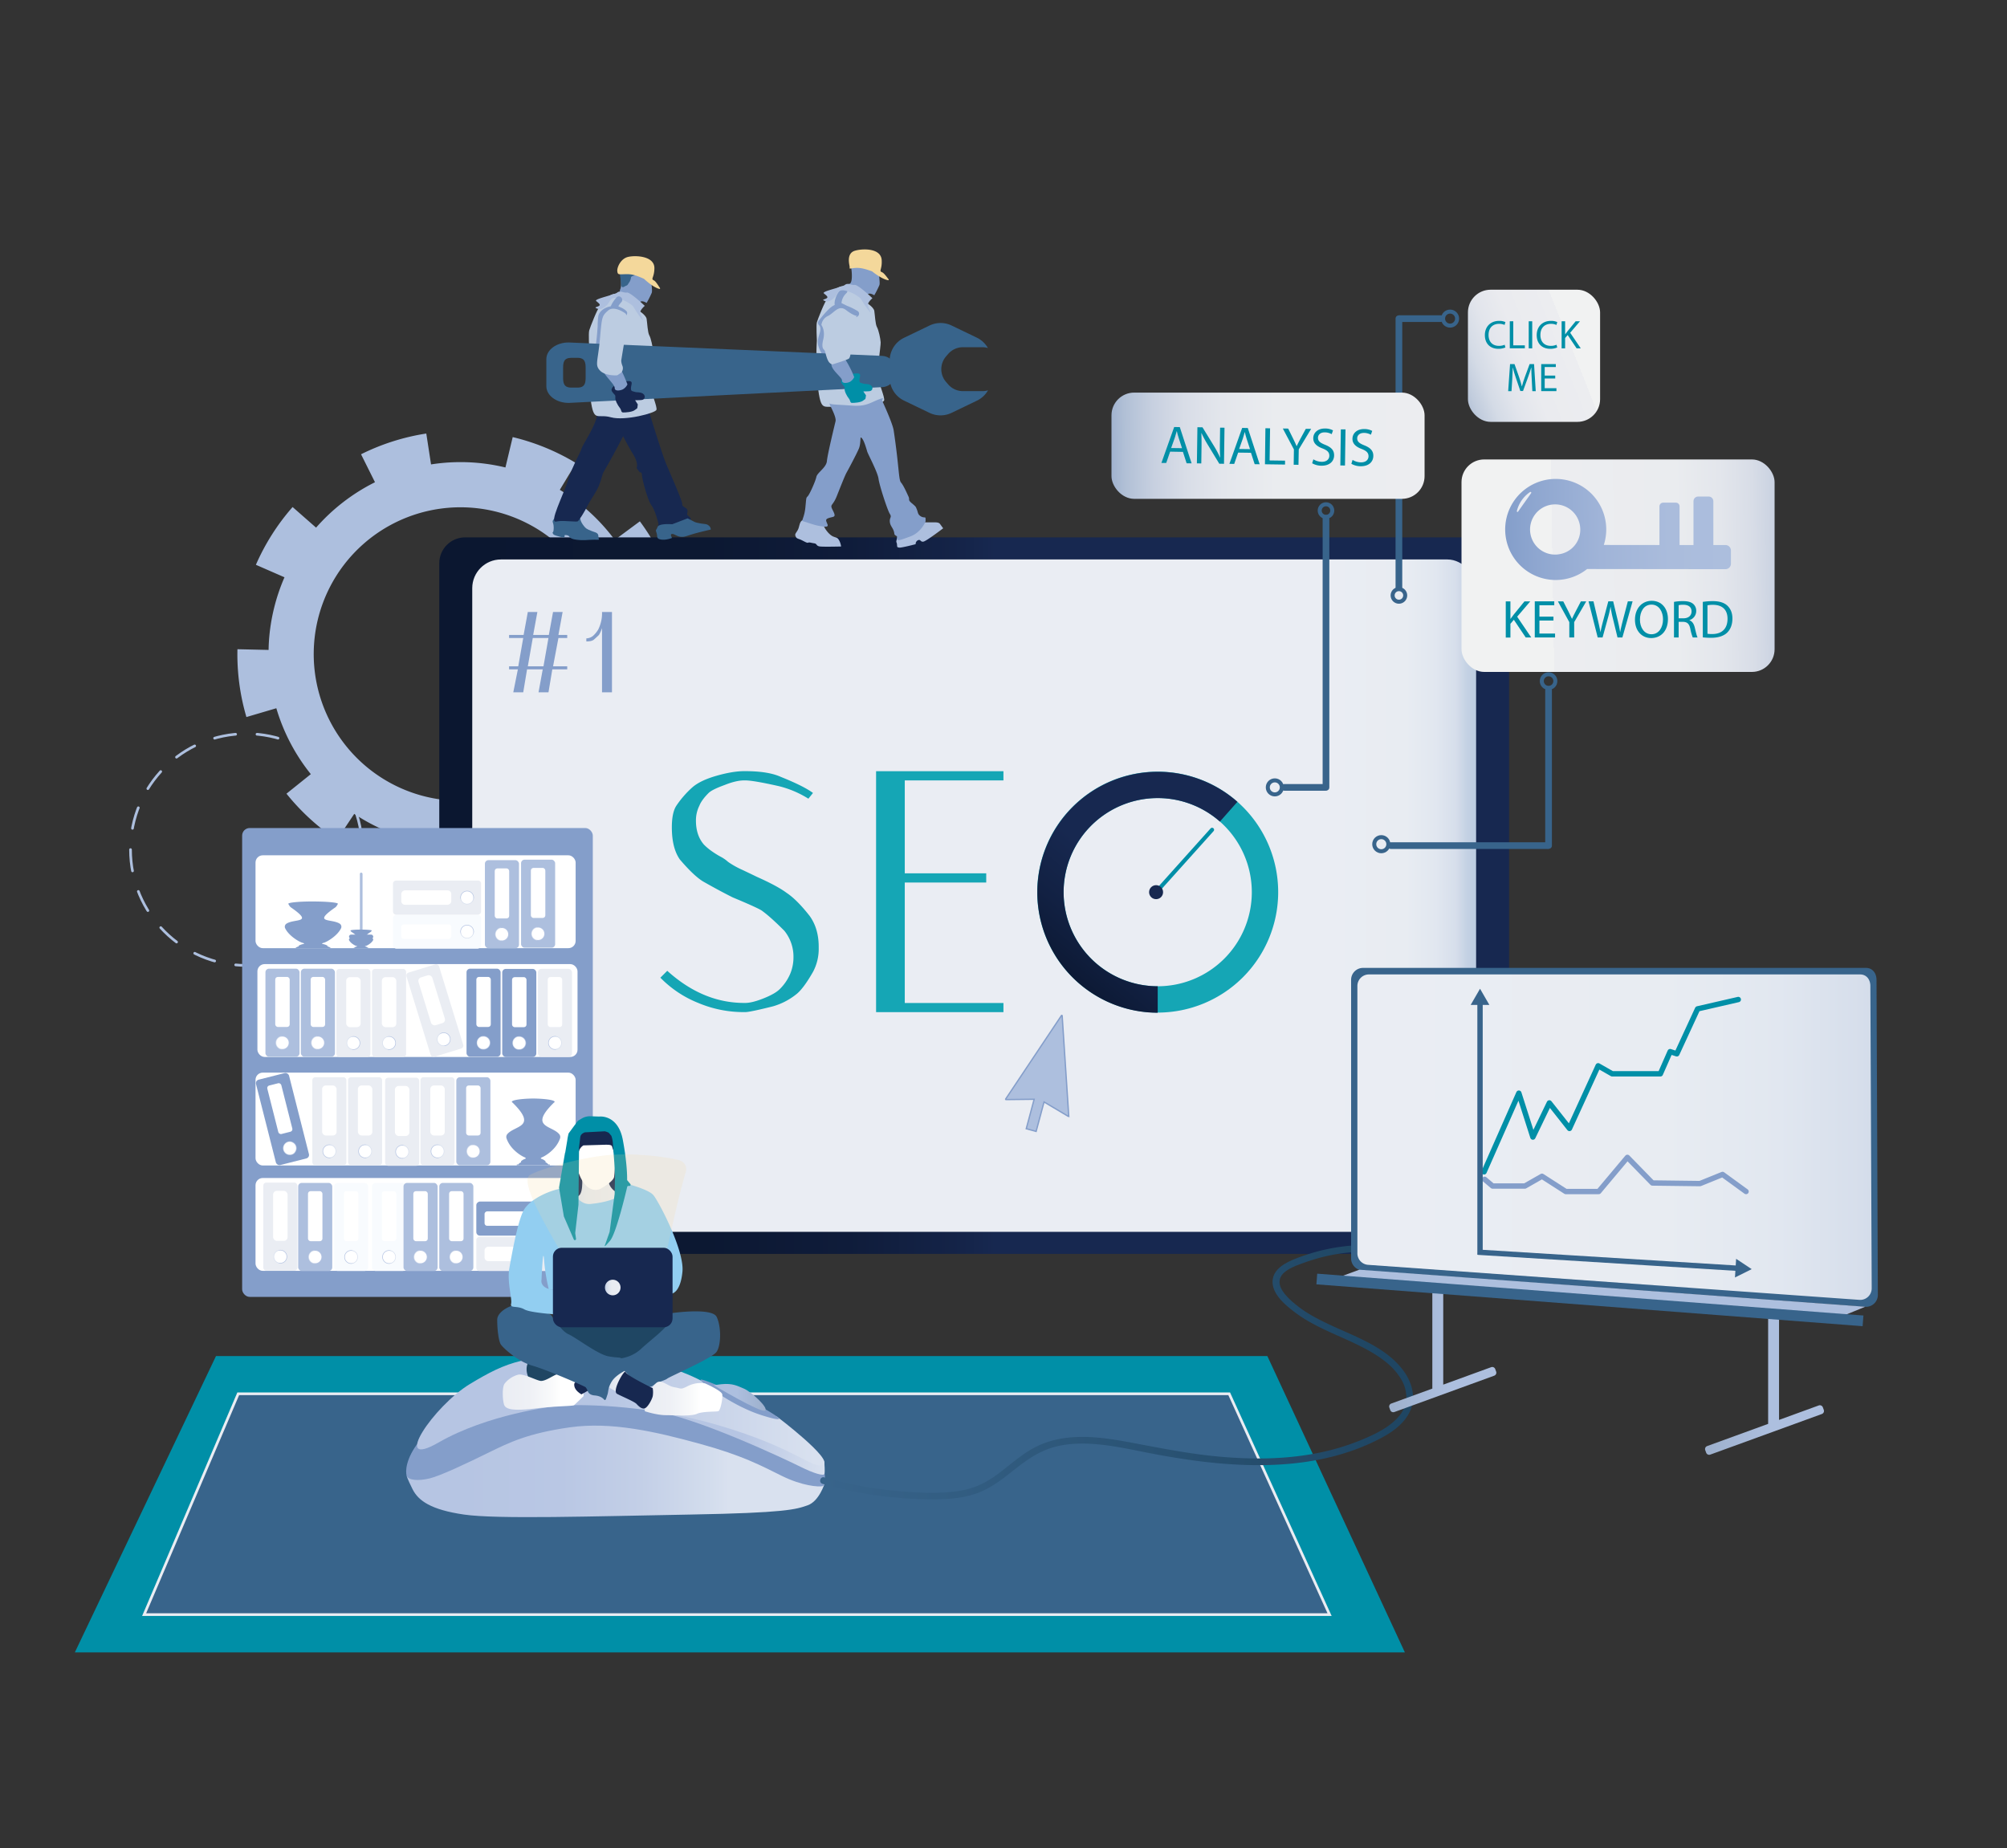 <svg id="Layer_1" data-name="Layer 1" xmlns="http://www.w3.org/2000/svg" xmlns:xlink="http://www.w3.org/1999/xlink" viewBox="0 0 1499.29 1380.71"><rect x="0" y="0" width="1499.29" height="1380.71" fill="#333333" stroke="none"/><defs><style>.cls-1{fill:#008fa7;}.cls-2,.cls-43{fill:#38648b;}.cls-2{stroke:#eaedf3;}.cls-2,.cls-3,.cls-42,.cls-45,.cls-56{stroke-miterlimit:10;}.cls-2,.cls-3{stroke-width:2px;}.cls-3,.cls-38,.cls-42,.cls-56,.cls-57,.cls-58{fill:none;}.cls-3{stroke:#adbfde;stroke-dasharray:15.99 15.99;}.cls-3,.cls-38,.cls-57,.cls-58{stroke-linecap:round;}.cls-4,.cls-45{fill:#adbfde;}.cls-5{fill:url(#linear-gradient);}.cls-6{fill:url(#linear-gradient-2);}.cls-7{fill:#849eca;}.cls-8{fill:#fff;}.cls-9{fill:#eaedf3;}.cls-10{fill:url(#linear-gradient-3);}.cls-11{fill:url(#linear-gradient-4);}.cls-12{fill:url(#linear-gradient-5);}.cls-13{fill:url(#linear-gradient-6);}.cls-14{fill:url(#linear-gradient-7);}.cls-15{fill:url(#linear-gradient-8);}.cls-16{fill:url(#linear-gradient-9);}.cls-17{fill:url(#linear-gradient-10);}.cls-18{fill:url(#linear-gradient-11);}.cls-19{fill:#f8fbfe;}.cls-20{fill:url(#linear-gradient-12);}.cls-21{fill:url(#linear-gradient-13);}.cls-22{fill:url(#linear-gradient-14);}.cls-23{fill:url(#linear-gradient-15);}.cls-24{fill:url(#linear-gradient-16);}.cls-25{fill:url(#linear-gradient-17);}.cls-26{fill:url(#linear-gradient-18);}.cls-27{fill:url(#linear-gradient-19);}.cls-28{fill:url(#linear-gradient-20);}.cls-29{fill:url(#linear-gradient-21);}.cls-30{fill:url(#linear-gradient-22);}.cls-31{fill:url(#linear-gradient-23);}.cls-32{fill:url(#linear-gradient-24);}.cls-33{fill:url(#linear-gradient-25);}.cls-34{fill:url(#linear-gradient-26);}.cls-35{fill:url(#linear-gradient-27);}.cls-36{fill:url(#linear-gradient-28);}.cls-37{fill:#15a6b5;}.cls-38,.cls-57{stroke:#008fa7;}.cls-38,.cls-57,.cls-58{stroke-linejoin:round;}.cls-38,.cls-42{stroke-width:3px;}.cls-39{fill:#172850;}.cls-40{fill:url(#linear-gradient-29);}.cls-41{fill:url(#linear-gradient-30);}.cls-42,.cls-56{stroke:#38648b;}.cls-44{fill:url(#linear-gradient-31);}.cls-45,.cls-58{stroke:#849eca;}.cls-46{fill:url(#linear-gradient-32);}.cls-47{fill:url(#linear-gradient-33);}.cls-48{fill:url(#linear-gradient-34);}.cls-49{fill:url(#linear-gradient-35);}.cls-50{fill:url(#linear-gradient-36);}.cls-51{fill:url(#linear-gradient-37);}.cls-52{fill:url(#linear-gradient-38);}.cls-53{fill:url(#linear-gradient-39);}.cls-54{fill:url(#linear-gradient-40);}.cls-55{fill:url(#linear-gradient-41);}.cls-56,.cls-57,.cls-58{stroke-width:4px;}.cls-59{fill:url(#linear-gradient-42);}.cls-60{fill:url(#linear-gradient-43);}.cls-61{fill:#1f4663;}.cls-62{fill:url(#linear-gradient-44);}.cls-63{fill:url(#linear-gradient-45);}.cls-64{fill:#92cef1;}.cls-65,.cls-68{fill:#f4d89b;}.cls-65{opacity:0.18;}.cls-66{fill:url(#linear-gradient-46);}.cls-67{fill:#bccce1;}</style><linearGradient id="linear-gradient" x1="328.15" y1="669.09" x2="1127.33" y2="669.09" gradientUnits="userSpaceOnUse"><stop offset="0" stop-color="#0b1730"/><stop offset="0.25" stop-color="#0c1832"/><stop offset="0.38" stop-color="#0f1c3a"/><stop offset="0.48" stop-color="#142347"/><stop offset="0.52" stop-color="#172850"/></linearGradient><linearGradient id="linear-gradient-2" x1="352.78" y1="669.09" x2="1102.71" y2="669.09" gradientUnits="userSpaceOnUse"><stop offset="0.85" stop-color="#eaedf3"/><stop offset="0.93" stop-color="#e8ecf2"/><stop offset="0.96" stop-color="#e1e7f0"/><stop offset="0.98" stop-color="#d6deeb"/><stop offset="0.99" stop-color="#c5d2e4"/><stop offset="1" stop-color="#bccce1"/></linearGradient><linearGradient id="linear-gradient-3" x1="204.33" y1="938.8" x2="214.53" y2="938.8" gradientUnits="userSpaceOnUse"><stop offset="0" stop-color="#d9e1ef"/><stop offset="0.25" stop-color="#d7e0ee"/><stop offset="0.34" stop-color="#d0daec"/><stop offset="0.41" stop-color="#c5d1e8"/><stop offset="0.46" stop-color="#b6c5e3"/></linearGradient><linearGradient id="linear-gradient-4" x1="390.58" y1="860.08" x2="400.78" y2="860.08" gradientTransform="matrix(-1, 0, 0, 1, 722.52, 0)" xlink:href="#linear-gradient-3"/><linearGradient id="linear-gradient-5" x1="191.24" y1="840.03" x2="201.44" y2="840.03" gradientTransform="matrix(0.97, -0.25, 0.25, 0.97, -180.27, 91.77)" xlink:href="#linear-gradient-3"/><linearGradient id="linear-gradient-6" x1="348.51" y1="860.08" x2="358.71" y2="860.08" xlink:href="#linear-gradient-3"/><linearGradient id="linear-gradient-7" x1="258.91" y1="779.17" x2="269.11" y2="779.17" xlink:href="#linear-gradient-3"/><linearGradient id="linear-gradient-8" x1="285.55" y1="779.17" x2="295.75" y2="779.17" xlink:href="#linear-gradient-3"/><linearGradient id="linear-gradient-9" x1="302.66" y1="756.73" x2="312.86" y2="756.73" gradientTransform="translate(-185.21 143.63) rotate(-17.1)" xlink:href="#linear-gradient-3"/><linearGradient id="linear-gradient-10" x1="293.94" y1="809.99" x2="304.14" y2="809.99" gradientTransform="translate(-398.82 1235.77) rotate(-90)" xlink:href="#linear-gradient-3"/><linearGradient id="linear-gradient-11" x1="320.33" y1="809.99" x2="330.53" y2="809.99" gradientTransform="translate(-398.82 1235.77) rotate(-90)" xlink:href="#linear-gradient-3"/><linearGradient id="linear-gradient-12" x1="376.13" y1="703.65" x2="386.33" y2="703.65" gradientTransform="translate(-354.7 1077.22) rotate(-90)" xlink:href="#linear-gradient-3"/><linearGradient id="linear-gradient-13" x1="560.14" y1="747.76" x2="570.35" y2="747.76" gradientTransform="translate(-398.82 1235.77) rotate(-90)" xlink:href="#linear-gradient-3"/><linearGradient id="linear-gradient-14" x1="396.88" y1="697.57" x2="407.08" y2="697.57" xlink:href="#linear-gradient-3"/><linearGradient id="linear-gradient-15" x1="302.84" y1="779.09" x2="313.04" y2="779.09" gradientTransform="matrix(-1, 0, 0, 1, 722.52, 0)" xlink:href="#linear-gradient-3"/><linearGradient id="linear-gradient-16" x1="356.14" y1="779.01" x2="366.35" y2="779.01" xlink:href="#linear-gradient-3"/><linearGradient id="linear-gradient-17" x1="232.38" y1="779.01" x2="242.58" y2="779.01" xlink:href="#linear-gradient-3"/><linearGradient id="linear-gradient-18" x1="382.81" y1="779.17" x2="393.01" y2="779.17" xlink:href="#linear-gradient-3"/><linearGradient id="linear-gradient-19" x1="205.92" y1="779.01" x2="216.12" y2="779.01" xlink:href="#linear-gradient-3"/><linearGradient id="linear-gradient-20" x1="631.94" y1="906.2" x2="642.14" y2="906.2" gradientTransform="matrix(-1, 0, 0, 1, 883.07, -46.12)" xlink:href="#linear-gradient-3"/><linearGradient id="linear-gradient-21" x1="230.38" y1="939.04" x2="240.58" y2="939.04" xlink:href="#linear-gradient-3"/><linearGradient id="linear-gradient-22" x1="457.13" y1="941.04" x2="467.33" y2="941.04" gradientTransform="matrix(-1, 0, 0, 1, 724.52, -2)" xlink:href="#linear-gradient-3"/><linearGradient id="linear-gradient-23" x1="428.76" y1="941.04" x2="438.96" y2="941.04" gradientTransform="matrix(-1, 0, 0, 1, 724.52, -2)" xlink:href="#linear-gradient-3"/><linearGradient id="linear-gradient-24" x1="309.07" y1="939.04" x2="319.27" y2="939.04" xlink:href="#linear-gradient-3"/><linearGradient id="linear-gradient-25" x1="444.67" y1="860.08" x2="454.87" y2="860.08" gradientTransform="matrix(-1, 0, 0, 1, 722.52, 0)" xlink:href="#linear-gradient-3"/><linearGradient id="linear-gradient-26" x1="416.98" y1="860.45" x2="427.18" y2="860.45" gradientTransform="matrix(-1, 0, 0, 1, 722.52, 0)" xlink:href="#linear-gradient-3"/><linearGradient id="linear-gradient-27" x1="335.78" y1="939.04" x2="345.98" y2="939.04" xlink:href="#linear-gradient-3"/><linearGradient id="linear-gradient-28" x1="369.88" y1="697.93" x2="380.08" y2="697.93" xlink:href="#linear-gradient-3"/><linearGradient id="linear-gradient-29" x1="786.47" y1="734.1" x2="883.44" y2="620.23" gradientUnits="userSpaceOnUse"><stop offset="0" stop-color="#0b1730"/><stop offset="0.32" stop-color="#122143"/><stop offset="0.62" stop-color="#172850"/></linearGradient><linearGradient id="linear-gradient-30" x1="1080.55" y1="291.78" x2="1172.31" y2="255.33" gradientUnits="userSpaceOnUse"><stop offset="0" stop-color="#9eb1ce"/><stop offset="0.04" stop-color="#a8b9d2"/><stop offset="0.16" stop-color="#c1ccdd"/><stop offset="0.29" stop-color="#d4dbe6"/><stop offset="0.45" stop-color="#e2e5ec"/><stop offset="0.64" stop-color="#eaebef"/><stop offset="1" stop-color="#ecedf0"/><stop offset="1" stop-color="#eff0f1"/><stop offset="1" stop-color="#f1f2f2"/></linearGradient><linearGradient id="linear-gradient-31" x1="829.09" y1="332.22" x2="1063.59" y2="332.22" gradientTransform="matrix(1, -0.01, 0.01, 1, -3.65, 14.06)" gradientUnits="userSpaceOnUse"><stop offset="0" stop-color="#9eb1ce"/><stop offset="0.05" stop-color="#b1c0d6"/><stop offset="0.14" stop-color="#c7d0e0"/><stop offset="0.24" stop-color="#d8dde7"/><stop offset="0.36" stop-color="#e3e6ec"/><stop offset="0.53" stop-color="#eaecef"/><stop offset="1" stop-color="#ecedf0"/><stop offset="1" stop-color="#eff0f1"/><stop offset="1" stop-color="#f1f2f2"/></linearGradient><linearGradient id="linear-gradient-32" x1="1356.71" y1="420.21" x2="1159.77" y2="423.39" gradientTransform="matrix(1, 0, 0, 1, 0, 0)" xlink:href="#linear-gradient-31"/><linearGradient id="linear-gradient-33" x1="1312.03" y1="393.06" x2="1115.09" y2="396.24" gradientUnits="userSpaceOnUse"><stop offset="0" stop-color="#adbfde"/><stop offset="0.33" stop-color="#aabcdc"/><stop offset="0.59" stop-color="#a0b4d8"/><stop offset="0.83" stop-color="#8fa7d0"/><stop offset="0.94" stop-color="#859fcb"/></linearGradient><linearGradient id="linear-gradient-34" x1="-373.15" y1="1098.43" x2="-60.91" y2="1098.43" gradientTransform="matrix(-1, 0, 0, 1, 242.93, 0)" gradientUnits="userSpaceOnUse"><stop offset="0.23" stop-color="#d9e1ef"/><stop offset="0.27" stop-color="#d3dded"/><stop offset="0.44" stop-color="#c3cfe7"/><stop offset="0.63" stop-color="#b9c7e4"/><stop offset="0.88" stop-color="#b6c5e3"/></linearGradient><linearGradient id="linear-gradient-35" x1="-376.3" y1="1088.72" x2="-242.81" y2="1061.17" gradientTransform="matrix(-1, 0, 0, 1, 242.93, 0)" gradientUnits="userSpaceOnUse"><stop offset="0" stop-color="#d9e1ef"/><stop offset="0.49" stop-color="#b6c5e3"/></linearGradient><linearGradient id="linear-gradient-36" x1="-377.84" y1="1053.79" x2="-73.49" y2="1053.79" gradientTransform="matrix(-1, 0, 0, 1, 242.93, 0)" gradientUnits="userSpaceOnUse"><stop offset="0.04" stop-color="#d9e1ef"/><stop offset="0.57" stop-color="#b6c5e3"/></linearGradient><linearGradient id="linear-gradient-37" x1="-329.02" y1="1043.93" x2="-290.24" y2="1043.93" gradientTransform="matrix(-1, 0, 0, 1, 242.93, 0)" gradientUnits="userSpaceOnUse"><stop offset="0.04" stop-color="#9eb1ce"/><stop offset="0.56" stop-color="#adbfdf"/><stop offset="1" stop-color="#adbfdf"/></linearGradient><linearGradient id="linear-gradient-38" x1="610.64" y1="1041.99" x2="1053.47" y2="1011.9" gradientUnits="userSpaceOnUse"><stop offset="0" stop-color="#38648b"/><stop offset="0.96" stop-color="#1f4663"/></linearGradient><linearGradient id="linear-gradient-39" x1="1037.68" y1="1008.17" x2="1117.83" y2="1008.17" gradientTransform="matrix(1, 0, 0, 1, 0, 0)" xlink:href="#linear-gradient-37"/><linearGradient id="linear-gradient-40" x1="1273.73" y1="1033.35" x2="1362.57" y2="1033.35" gradientTransform="matrix(1, 0, 0, 1, 0, 0)" xlink:href="#linear-gradient-37"/><linearGradient id="linear-gradient-41" x1="1013.98" y1="849.52" x2="1398.17" y2="849.52" gradientUnits="userSpaceOnUse"><stop offset="0" stop-color="#eaedf3"/><stop offset="0.6" stop-color="#e8ecf2"/><stop offset="0.82" stop-color="#e1e7f0"/><stop offset="0.98" stop-color="#d6deeb"/><stop offset="1" stop-color="#d3dcea"/></linearGradient><linearGradient id="linear-gradient-42" x1="-168.93" y1="894.99" x2="-132.54" y2="894.99" gradientTransform="matrix(-1, 0, 0, 1, 289.91, 0)" gradientUnits="userSpaceOnUse"><stop offset="0" stop-color="#eaedf3"/><stop offset="0.53" stop-color="#e8ecf2"/><stop offset="0.71" stop-color="#e1e7f0"/><stop offset="0.85" stop-color="#d6deeb"/><stop offset="0.96" stop-color="#c5d2e4"/><stop offset="1" stop-color="#bccce1"/></linearGradient><linearGradient id="linear-gradient-43" x1="-186.61" y1="1029.76" x2="-159.21" y2="1029.76" xlink:href="#linear-gradient-42"/><linearGradient id="linear-gradient-44" x1="-145.98" y1="1039.87" x2="-85.66" y2="1039.87" gradientTransform="matrix(-1, 0, 0, 1, 289.91, 0)" gradientUnits="userSpaceOnUse"><stop offset="0.28" stop-color="#fff"/><stop offset="0.39" stop-color="#f9fafb"/><stop offset="0.68" stop-color="#eef0f5"/><stop offset="1" stop-color="#eaedf3"/></linearGradient><linearGradient id="linear-gradient-45" x1="-249.74" y1="1044.84" x2="-191.79" y2="1044.84" xlink:href="#linear-gradient-44"/><linearGradient id="linear-gradient-46" x1="-173.67" y1="961.84" x2="-161.99" y2="961.84" xlink:href="#linear-gradient-42"/></defs><title>SEO</title><polygon class="cls-1" points="946.74 1013.02 161.36 1013.02 55.91 1234.4 1049.48 1234.4 946.74 1013.02"/><polygon class="cls-2" points="918.24 1041.21 177.97 1041.21 107.67 1206.2 993.24 1206.2 918.24 1041.21"/><circle class="cls-3" cx="184.03" cy="634.68" r="86.53"/><path class="cls-4" d="M487.1,497.28a142.91,142.91,0,0,0-7.41-55l22.06-7.54A166.24,166.24,0,0,0,478,389.46l-18.75,13.88a143.91,143.91,0,0,0-41.05-37.41l12.09-20A165.88,165.88,0,0,0,383,326.53l-5.43,22.7A142.29,142.29,0,0,0,322,346.94l-3.55-23.07a165.48,165.48,0,0,0-48.74,15.5l10.41,20.88a144,144,0,0,0-44,33.92l-17.54-15.39a166.15,166.15,0,0,0-27.42,43.15l21.36,9.33a143.24,143.24,0,0,0-11.64,48.1c-.13,2.06-.2,4.12-.24,6.17L177.37,485a166.31,166.31,0,0,0,6.71,50.67l22.35-6.58a143.33,143.33,0,0,0,25.76,49.23L214,592.92a167.2,167.2,0,0,0,37.68,34.49L264.63,608A142.41,142.41,0,0,0,316,629.18l-4.54,22.9a171.28,171.28,0,0,0,21.83,2.85,168,168,0,0,0,29.17-.65l-2.55-23.2a142.48,142.48,0,0,0,52.95-16.72L424,634.82a167.2,167.2,0,0,0,40.5-31.11L447.69,587.6a143.27,143.27,0,0,0,29.88-46.83l21.72,8.48a166.62,166.62,0,0,0,11-49.89l0-.57Zm-136-118.08A109.64,109.64,0,1,1,234.59,481.53,109.64,109.64,0,0,1,351.08,379.2Z"/><rect class="cls-5" x="328.15" y="401.44" width="799.18" height="535.29" rx="19.31"/><rect class="cls-6" x="352.78" y="417.94" width="749.93" height="502.3" rx="21.45"/><rect class="cls-7" x="180.89" y="618.57" width="261.95" height="350.27" rx="5.65"/><rect class="cls-8" x="190.88" y="880.02" width="239.14" height="69.38" rx="5.41"/><rect class="cls-8" x="190.88" y="801.3" width="239.14" height="69.38" rx="5.41"/><rect class="cls-8" x="192.29" y="720.23" width="239.14" height="69.38" rx="5.41"/><rect class="cls-8" x="190.88" y="638.95" width="239.14" height="69.38" rx="5.41"/><rect class="cls-9" x="196.69" y="883.45" width="25.46" height="65.79" rx="2.18"/><rect class="cls-8" x="204.03" y="889.62" width="10.79" height="37.36" rx="2.75"/><circle class="cls-10" cx="209.43" cy="938.8" r="5.1"/><circle class="cls-8" cx="209.43" cy="938.8" r="4.66"/><rect class="cls-9" x="314.11" y="804.73" width="25.46" height="65.79" rx="2.18" transform="translate(653.68 1675.25) rotate(-180)"/><rect class="cls-8" x="321.44" y="810.9" width="10.79" height="37.36" rx="2.75" transform="translate(653.68 1659.16) rotate(180)"/><circle class="cls-11" cx="326.84" cy="860.08" r="5.1"/><circle class="cls-8" cx="326.84" cy="860.08" r="4.66"/><rect class="cls-7" x="198.29" y="803.09" width="25.46" height="65.79" rx="2.67" transform="translate(-199.03 77.53) rotate(-14.23)"/><rect class="cls-8" x="203.64" y="809.51" width="10.79" height="37.36" rx="1.92" transform="translate(-197.17 76.8) rotate(-14.23)"/><circle class="cls-12" cx="216.54" cy="857.76" r="5.1"/><circle class="cls-8" cx="216.54" cy="857.76" r="4.66"/><rect class="cls-4" x="340.88" y="804.73" width="25.46" height="65.79" rx="2.67"/><rect class="cls-8" x="348.22" y="810.9" width="10.79" height="37.36" rx="1.92"/><circle class="cls-13" cx="353.61" cy="860.08" r="5.1"/><circle class="cls-8" cx="353.61" cy="860.08" r="4.66"/><rect class="cls-9" x="251.28" y="723.82" width="25.46" height="65.79" rx="2.18"/><rect class="cls-8" x="258.62" y="729.98" width="10.79" height="37.36" rx="2.75"/><circle class="cls-14" cx="264.01" cy="779.17" r="5.1"/><circle class="cls-8" cx="264.01" cy="779.17" r="4.66"/><rect class="cls-9" x="277.92" y="723.82" width="25.46" height="65.79" rx="2.18"/><rect class="cls-8" x="285.26" y="729.98" width="10.79" height="37.36" rx="2.75"/><circle class="cls-15" cx="290.65" cy="779.17" r="5.1"/><circle class="cls-8" cx="290.65" cy="779.17" r="4.66"/><rect class="cls-9" x="312.15" y="722.02" width="25.46" height="65.79" rx="2.18" transform="translate(-207.65 128.93) rotate(-17.1)"/><rect class="cls-8" x="317.12" y="728.54" width="10.79" height="37.36" rx="2.75" transform="translate(-205.49 127.89) rotate(-17.1)"/><circle class="cls-16" cx="331.49" cy="776.38" r="5.1"/><circle class="cls-8" cx="331.49" cy="776.38" r="4.66"/><rect class="cls-9" x="375.98" y="903.84" width="25.46" height="65.79" rx="2.18" transform="translate(-548.02 1325.45) rotate(-90)"/><rect class="cls-8" x="375.27" y="918.05" width="10.79" height="37.36" rx="2.75" transform="translate(-556.07 1317.4) rotate(-90)"/><circle class="cls-17" cx="411.17" cy="936.73" r="5.1"/><circle class="cls-8" cx="411.17" cy="936.73" r="4.66"/><rect class="cls-7" x="375.98" y="877.45" width="25.46" height="65.79" rx="2.67" transform="translate(-521.63 1299.06) rotate(-90)"/><rect class="cls-8" x="375.27" y="891.66" width="10.79" height="37.36" rx="1.92" transform="translate(-529.68 1291.01) rotate(-90)"/><circle class="cls-18" cx="411.17" cy="910.34" r="5.1"/><circle class="cls-8" cx="411.17" cy="910.34" r="4.66"/><path class="cls-7" d="M253.86,690.08c-6.14-4.08-21.11,0-3.11-12.41a9.41,9.41,0,0,0,1.67-2.5c0-.93-8.21-1.69-18.53-1.73s-18.52.8-18.52,1.73a9.41,9.41,0,0,0,1.67,2.5c18,12.41,3,8.33-3.11,12.41a2.69,2.69,0,0,0-.89,3.42c2.84,5.82,10.7,10.24,12.83,10.79.24.07,1.37.35,1.33.64s-1.4.31-2.95,1c-.8.36-1.21.54-1.18.73,0,0,0,0,0,.05s0,0,0,0a.45.45,0,0,0,.21.31,4.6,4.6,0,0,0-2.6,1.26h26.43a4.64,4.64,0,0,0-2.61-1.26.43.43,0,0,0,.22-.31s0,0,0,0l0-.05c0-.19-.38-.37-1.18-.73-1.55-.7-2.9-.69-2.95-1s1.09-.57,1.33-.64c2.13-.55,10-5,12.83-10.79A2.71,2.71,0,0,0,253.86,690.08Z"/><path class="cls-7" d="M417.7,847.21c-5.57-6.58-22.83-5-3.9-23.5.34-.19.54-.39.54-.6,0-1.3-7-2.37-15.92-2.46h-.14c-8.89.09-15.92,1.16-15.92,2.46,0,.21.2.41.54.6,18.93,18.55,1.67,16.92-3.9,23.5a3.29,3.29,0,0,0-.62,3.16c2.84,8.5,11.27,13.24,13.22,14.06.22.09,1.21.49,1.17.91s-1.23.43-2.59,1.42c-.71.52-1.06.78-1,1,0,0,0,0,0,.07a.43.43,0,0,0,0,0,.74.74,0,0,0,.19.45,4.17,4.17,0,0,0-2.2,1.62h-1.08s-.07.64-.09.69h24.78s-.06-.64-.09-.69h-1.08a4.21,4.21,0,0,0-2.2-1.62.74.74,0,0,0,.19-.45.43.43,0,0,0,0,0s0,0,0-.07c0-.26-.33-.52-1-1-1.36-1-2.55-1-2.59-1.42s.95-.82,1.17-.91c1.95-.82,10.37-5.56,13.22-14.06A3.29,3.29,0,0,0,417.7,847.21Z"/><rect class="cls-7" x="260.72" y="698.17" width="18.12" height="3.18" rx="1.59"/><rect class="cls-4" x="268.83" y="651.87" width="2" height="44.12" rx="1"/><path class="cls-7" d="M278.35,701.08c-2.64-1.63-9.06,0-1.34-4.94a3.5,3.5,0,0,0,.72-1c0-.37-3.52-.67-8-.69s-7.95.32-7.95.69a3.71,3.71,0,0,0,.72,1c7.72,4.94,1.3,3.31-1.33,4.94a1,1,0,0,0-.38,1.35c1.22,2.32,4.59,4.08,5.5,4.29.1,0,.59.14.57.26s-.6.12-1.26.4c-.35.14-.52.22-.51.29v0h0s0,.09.09.13a2,2,0,0,0-1.12.5h11.34a2,2,0,0,0-1.11-.5c.05,0,.09-.08.09-.13h0s0,0,0,0-.17-.15-.51-.29c-.66-.28-1.24-.28-1.26-.4s.46-.23.57-.26c.91-.21,4.28-2,5.5-4.29A1,1,0,0,0,278.35,701.08Z"/><rect class="cls-19" x="313.76" y="663.09" width="25.46" height="65.79" rx="2.67" transform="translate(-369.5 1022.48) rotate(-90)"/><rect class="cls-8" x="313.05" y="677.31" width="10.79" height="37.36" rx="1.92" transform="translate(-377.55 1014.43) rotate(-90)"/><circle class="cls-20" cx="348.95" cy="695.99" r="5.1"/><circle class="cls-8" cx="348.95" cy="695.99" r="4.66"/><rect class="cls-9" x="313.76" y="637.63" width="25.46" height="65.79" rx="2.18" transform="translate(-344.04 997.02) rotate(-90)"/><rect class="cls-8" x="313.05" y="651.84" width="10.79" height="37.36" rx="2.75" transform="translate(-352.08 988.97) rotate(-90)"/><circle class="cls-21" cx="348.95" cy="670.53" r="5.1"/><circle class="cls-8" cx="348.95" cy="670.53" r="4.66"/><rect class="cls-4" x="389.25" y="642.21" width="25.46" height="65.79" rx="2.67"/><rect class="cls-8" x="396.58" y="648.38" width="10.79" height="37.36" rx="1.92"/><circle class="cls-22" cx="401.98" cy="697.57" r="5.1"/><circle class="cls-8" cx="401.98" cy="697.57" r="4.66"/><rect class="cls-9" x="401.85" y="723.73" width="25.46" height="65.79" rx="2.67" transform="translate(829.16 1513.26) rotate(-180)"/><rect class="cls-8" x="409.18" y="729.9" width="10.79" height="37.36" rx="1.92" transform="translate(829.16 1497.17) rotate(180)"/><circle class="cls-23" cx="414.58" cy="779.09" r="5.1"/><circle class="cls-8" cx="414.58" cy="779.09" r="4.66"/><rect class="cls-7" x="348.51" y="723.65" width="25.46" height="65.79" rx="2.67"/><rect class="cls-8" x="355.85" y="729.82" width="10.79" height="37.36" rx="1.92"/><circle class="cls-24" cx="361.24" cy="779.01" r="5.1"/><circle class="cls-8" cx="361.24" cy="779.01" r="4.66"/><rect class="cls-4" x="224.75" y="723.65" width="25.46" height="65.79" rx="2.67"/><rect class="cls-8" x="232.08" y="729.82" width="10.79" height="37.36" rx="1.92"/><circle class="cls-25" cx="237.48" cy="779.01" r="5.1"/><circle class="cls-8" cx="237.48" cy="779.01" r="4.66"/><rect class="cls-7" x="375.18" y="723.82" width="25.46" height="65.79" rx="2.67"/><rect class="cls-8" x="382.52" y="729.98" width="10.79" height="37.36" rx="1.92"/><circle class="cls-26" cx="387.91" cy="779.17" r="5.1"/><circle class="cls-8" cx="387.91" cy="779.17" r="4.66"/><rect class="cls-4" x="198.29" y="723.65" width="25.46" height="65.79" rx="2.67"/><rect class="cls-8" x="205.62" y="729.82" width="10.79" height="37.36" rx="1.92"/><circle class="cls-27" cx="211.02" cy="779.01" r="5.1"/><circle class="cls-8" cx="211.02" cy="779.01" r="4.66"/><rect class="cls-9" x="233.3" y="804.73" width="25.46" height="65.79" rx="2.18" transform="translate(492.07 1675.25) rotate(-180)"/><rect class="cls-8" x="240.64" y="810.9" width="10.79" height="37.36" rx="2.75" transform="translate(492.07 1659.16) rotate(180)"/><circle class="cls-28" cx="246.04" cy="860.08" r="5.1"/><circle class="cls-8" cx="246.04" cy="860.08" r="4.66"/><rect class="cls-4" x="222.75" y="883.69" width="25.46" height="65.79" rx="2.67"/><rect class="cls-8" x="230.08" y="889.86" width="10.79" height="37.36" rx="1.92"/><circle class="cls-29" cx="235.48" cy="939.04" r="5.1"/><circle class="cls-8" cx="235.48" cy="939.04" r="4.66"/><rect class="cls-19" x="249.56" y="883.69" width="25.46" height="65.79" rx="2.67" transform="translate(524.58 1833.17) rotate(-180)"/><rect class="cls-8" x="256.89" y="889.86" width="10.79" height="37.36" rx="1.92" transform="translate(524.58 1817.08) rotate(180)"/><circle class="cls-30" cx="262.29" cy="939.04" r="5.1"/><circle class="cls-8" cx="262.29" cy="939.04" r="4.66"/><rect class="cls-19" x="277.92" y="883.69" width="25.46" height="65.79" rx="2.67" transform="translate(581.31 1833.17) rotate(-180)"/><rect class="cls-8" x="285.26" y="889.86" width="10.79" height="37.36" rx="1.92" transform="translate(581.31 1817.08) rotate(180)"/><circle class="cls-31" cx="290.65" cy="939.04" r="5.1"/><circle class="cls-8" cx="290.65" cy="939.04" r="4.66"/><rect class="cls-4" x="301.44" y="883.69" width="25.46" height="65.79" rx="2.67"/><rect class="cls-8" x="308.77" y="889.86" width="10.79" height="37.36" rx="1.92"/><circle class="cls-32" cx="314.17" cy="939.04" r="5.1"/><circle class="cls-8" cx="314.17" cy="939.04" r="4.66"/><rect class="cls-9" x="260.01" y="804.73" width="25.46" height="65.79" rx="2.18" transform="translate(545.49 1675.25) rotate(-180)"/><rect class="cls-8" x="267.35" y="810.9" width="10.79" height="37.36" rx="2.75" transform="translate(545.49 1659.16) rotate(180)"/><circle class="cls-33" cx="272.75" cy="860.08" r="5.1"/><circle class="cls-8" cx="272.75" cy="860.08" r="4.66"/><rect class="cls-9" x="287.71" y="805.09" width="25.46" height="65.79" rx="2.18" transform="translate(600.87 1675.98) rotate(-180)"/><rect class="cls-8" x="295.04" y="811.26" width="10.79" height="37.36" rx="2.75" transform="translate(600.87 1659.89) rotate(180)"/><circle class="cls-34" cx="300.44" cy="860.45" r="5.1"/><circle class="cls-8" cx="300.44" cy="860.45" r="4.66"/><rect class="cls-4" x="328.15" y="883.69" width="25.46" height="65.79" rx="2.67"/><rect class="cls-8" x="335.49" y="889.86" width="10.79" height="37.36" rx="1.92"/><circle class="cls-35" cx="340.88" cy="939.04" r="5.1"/><circle class="cls-8" cx="340.88" cy="939.04" r="4.66"/><rect class="cls-4" x="362.24" y="642.58" width="25.46" height="65.79" rx="2.67"/><rect class="cls-8" x="369.58" y="648.75" width="10.79" height="37.36" rx="1.92"/><circle class="cls-36" cx="374.98" cy="697.93" r="5.1"/><circle class="cls-8" cx="374.98" cy="697.93" r="4.66"/><path class="cls-37" d="M611.6,707.24v.85a36.52,36.52,0,0,1-4.28,18q-6.87,12-12,16.29a49.75,49.75,0,0,1-18,9.43q-17.16,4.29-20.57,4.28h-.86a87.3,87.3,0,0,1-34.29-6.85,81.91,81.91,0,0,1-28.28-18.86l5.14-5.14q26.57,24,57.43,24h.86q5.13,0,13.71-3.43t12-6.86a35.49,35.49,0,0,0,7.71-11.14A32.15,32.15,0,0,0,592.75,715a30.68,30.68,0,0,0-6.86-19.71Q575.6,685,569.6,680.66q-1.73-1.7-22.28-10.28-10.29-5.14-22.29-12-6.87-4.27-17.14-16.29-6-8.55-6-24,0-11.13,3.43-16.28a73,73,0,0,1,12-13.72q6-5.15,18-8.57t20.57-3.43h.86q17.13,0,26.57,4.29,17.13,6.87,24,12l-3.43,4.28a74.87,74.87,0,0,0-22.29-9.42Q562.74,583,556.75,583h-.86q-6,0-14.57,3.43-9.45,3.43-12,6-5.15,5.14-6.86,9.43A24.64,24.64,0,0,0,519.89,613q0,11.14,6,18a42.8,42.8,0,0,0,5.57,4.71,68.29,68.29,0,0,0,6.86,4.29,26.36,26.36,0,0,1,5.57,3.86,64.36,64.36,0,0,0,10.71,6q7.27,3.44,10.72,5.14,15.42,6.87,22.28,12,7.73,5.14,17.15,17.14Q611.59,693.54,611.6,707.24Z"/><path class="cls-37" d="M749.6,583H675.89v69.43h60.85v6.86H675.89v90H749.6v6.85H654.46v-180H749.6Z"/><line class="cls-38" x1="863.63" y1="666.49" x2="905.46" y2="619.88"/><circle class="cls-39" cx="863.63" cy="666.49" r="5.23"/><path class="cls-37" d="M864.84,576.45a90,90,0,1,0,90,90A90,90,0,0,0,864.84,576.45Zm0,160.33a70.29,70.29,0,1,1,70.3-70.29A70.29,70.29,0,0,1,864.84,736.78Z"/><path class="cls-40" d="M794.55,666.49a70.28,70.28,0,0,1,116.76-52.72L924.37,599a90,90,0,1,0-59.53,157.57V736.78A70.29,70.29,0,0,1,794.55,666.49Z"/><rect class="cls-41" x="1096.59" y="216.43" width="98.73" height="98.73" rx="16.94"/><path class="cls-1" d="M1124.58,259.57a13,13,0,0,1-5.34,1c-5.7,0-10-3.6-10-10.23,0-6.33,4.29-10.62,10.56-10.62a10.84,10.84,0,0,1,4.8.9l-.63,2.13a9.51,9.51,0,0,0-4.08-.84c-4.74,0-7.89,3-7.89,8.34,0,4.95,2.85,8.13,7.77,8.13a10.45,10.45,0,0,0,4.26-.84Z"/><path class="cls-1" d="M1127.85,240h2.61v18h8.64v2.19h-11.25Z"/><path class="cls-1" d="M1144.62,240v20.22H1142V240Z"/><path class="cls-1" d="M1163.31,259.57a13,13,0,0,1-5.34,1c-5.7,0-10-3.6-10-10.23,0-6.33,4.29-10.62,10.56-10.62a10.84,10.84,0,0,1,4.8.9l-.63,2.13a9.51,9.51,0,0,0-4.08-.84c-4.74,0-7.89,3-7.89,8.34,0,4.95,2.85,8.13,7.77,8.13a10.45,10.45,0,0,0,4.26-.84Z"/><path class="cls-1" d="M1166.58,240h2.61v9.75h.09c.54-.78,1.08-1.5,1.59-2.16l6.18-7.59h3.24l-7.32,8.58,7.89,11.64h-3.09l-6.66-9.93-1.92,2.22v7.71h-2.61Z"/><path class="cls-1" d="M1144.25,283.35c-.15-2.82-.33-6.21-.3-8.73h-.09c-.69,2.37-1.53,4.89-2.55,7.68l-3.57,9.81h-2l-3.27-9.63c-1-2.85-1.77-5.46-2.34-7.86h-.06c-.06,2.52-.21,5.91-.39,8.94l-.54,8.67h-2.49l1.41-20.22h3.33l3.45,9.78c.84,2.49,1.53,4.71,2,6.81h.09c.51-2,1.23-4.26,2.13-6.81l3.6-9.78h3.33l1.26,20.22h-2.55Z"/><path class="cls-1" d="M1161.8,282.75h-7.86V290h8.76v2.19h-11.37V272h10.92v2.19h-8.31v6.39h7.86Z"/><circle class="cls-42" cx="1045.03" cy="444.81" r="4.7"/><circle class="cls-42" cx="1083.26" cy="238.01" r="5.24"/><path class="cls-43" d="M1076.09,235.51h-30.36c-3.21,0-3.22,5,0,5h30.36c3.21,0,3.22-5,0-5Z"/><path class="cls-43" d="M1042.53,238V439c0,3.21,5,3.22,5,0V238c0-3.22-5-3.23-5,0Z"/><rect class="cls-44" x="830.31" y="293.29" width="233.88" height="79.37" rx="16.94"/><path class="cls-1" d="M874.12,337.4l-2.91,8.44-3.6,0L877.14,319l4.2.06,8.82,27.08-3.72-.05-2.76-8.52Zm8.88-2.59-2.53-7.8c-.57-1.76-1-3.37-1.33-4.93h-.08c-.42,1.6-.89,3.23-1.43,4.86l-2.75,7.76Z"/><path class="cls-1" d="M894.12,346.16l.38-27,3.8.06L906.75,333a76.89,76.89,0,0,1,4.71,8.83l.08,0c-.27-3.6-.3-6.89-.24-11.08l.16-11.28,3.28.05-.38,26.95-3.52-.05-8.37-13.8a86.43,86.43,0,0,1-4.91-9.07l-.12,0c.15,3.4.19,6.65.12,11.12l-.16,11.52Z"/><path class="cls-1" d="M924.92,338.12,922,346.56l-3.6-.05,9.54-26.83,4.2.06L941,346.82l-3.72-.05-2.76-8.52Zm8.88-2.6-2.54-7.79c-.57-1.77-1-3.38-1.33-4.94h-.08c-.42,1.59-.88,3.22-1.42,4.86l-2.75,7.76Z"/><path class="cls-1" d="M945.3,319.92l3.48.05-.34,24,11.52.16,0,2.92-15-.21Z"/><path class="cls-1" d="M966.43,347.18l.16-11.44-8.29-15.63,4,.05,3.7,7.49c1,2.06,1.79,3.71,2.6,5.6h.08c.79-1.75,1.73-3.49,2.8-5.52l4-7.38,4,0-9.26,15.35L970,347.23Z"/><path class="cls-1" d="M981.13,343.14a12.25,12.25,0,0,0,6.22,1.85c3.56.05,5.66-1.8,5.7-4.52,0-2.52-1.38-4-5-5.43-4.38-1.62-7.07-3.94-7-7.73.05-4.2,3.58-7.27,8.82-7.2a12.34,12.34,0,0,1,5.94,1.4l-1,2.83a10.77,10.77,0,0,0-5.1-1.35c-3.68-.05-5.11,2.12-5.14,4,0,2.52,1.59,3.79,5.29,5.28,4.53,1.82,6.82,4,6.76,8-.05,4.16-3.18,7.72-9.54,7.63a14,14,0,0,1-6.86-1.82Z"/><path class="cls-1" d="M1005.13,320.76l-.38,27-3.48-.05.38-26.95Z"/><path class="cls-1" d="M1010.41,343.56a12.3,12.3,0,0,0,6.21,1.84c3.56.05,5.67-1.8,5.71-4.52,0-2.52-1.39-4-5-5.43-4.37-1.62-7.06-3.94-7-7.73.06-4.2,3.58-7.27,8.82-7.2a12.34,12.34,0,0,1,5.94,1.4l-1,2.83a10.7,10.7,0,0,0-5.1-1.35c-3.68,0-5.11,2.13-5.13,4,0,2.51,1.58,3.78,5.28,5.27,4.54,1.82,6.83,4.05,6.77,8-.06,4.16-3.19,7.72-9.55,7.63a14,14,0,0,1-6.85-1.82Z"/><circle class="cls-42" cx="990.55" cy="381.41" r="4.7"/><circle class="cls-42" cx="952.32" cy="588.21" r="5.24"/><path class="cls-43" d="M959.5,590.71h30.35c3.22,0,3.22-5,0-5H959.5c-3.22,0-3.23,5,0,5Z"/><path class="cls-43" d="M993.05,588.21v-201c0-3.22-5-3.23-5,0v201c0,3.22,5,3.23,5,0Z"/><path class="cls-7" d="M420.3,457.19l-3.14,17.14h6.57v2.29h-6.57l-4,21.14h10.57v2.29H412.59l-2.86,17.14H402.3l3.14-17.14H393.73l-2.86,17.14h-7.43l3.43-17.14H380.3v-2.29h6.86l3.71-21.14H380.3v-2.29h10.86l3.14-17.14h7.14l-3.14,17.14H410l3.14-17.14Zm-26,40.57H406l3.71-21.14H398Z"/><path class="cls-7" d="M457.16,457.19v60h-7.43v-48a23.54,23.54,0,0,1-2.29,5.14c-.76.76-2,1.91-3.71,3.43-1.14,1-3.05,1.43-5.72,1.43V476.9a8.35,8.35,0,0,0,5.15-2,21.69,21.69,0,0,0,3.71-4.57,28.21,28.21,0,0,0,2.29-6.57,26.6,26.6,0,0,0,.57-6.57Z"/><path class="cls-45" d="M751.28,821l41.64-62.31a.3.3,0,0,1,.55.14l4.91,74.79a.3.3,0,0,1-.45.28l-18-10.69-5.91,22-7.38-2,5.9-22-21,.24A.3.3,0,0,1,751.28,821Z"/><rect class="cls-46" x="1091.79" y="343.23" width="233.88" height="158.73" rx="16.94"/><path class="cls-47" d="M1289,407.16h-9.08l0-32.74a3.48,3.48,0,0,0-3.46-3.47h-7.9a3.48,3.48,0,0,0-3.47,3.47l0,32.73h-10.4l0-28.88a2.75,2.75,0,0,0-2.75-2.75l-9.52,0a2.75,2.75,0,0,0-2.75,2.75l0,28.88-41.57-.05a37.75,37.75,0,1,0-36,26.18,37.62,37.62,0,0,0,23.52-8.19l103.33.12a4.12,4.12,0,0,0,4.12-4.11v-9.77A4.12,4.12,0,0,0,1289,407.16Zm-124.94,7a18.75,18.75,0,1,1,16.35-20.42A18.5,18.5,0,0,1,1164,414.13Z"/><path class="cls-9" d="M1134,382.25a.49.49,0,0,1-.87-.41,24,24,0,0,1,9.87-14.26.59.59,0,0,1,.82.82Z"/><path class="cls-1" d="M1124.85,449.27h3.48v13h.12c.72-1,1.44-2,2.12-2.88l8.24-10.11h4.32l-9.76,11.43,10.52,15.52h-4.12L1130.89,463l-2.56,3v10.28h-3.48Z"/><path class="cls-1" d="M1160.49,463.58H1150v9.72h11.68v2.92h-15.16v-27h14.56v2.91H1150v8.52h10.48Z"/><path class="cls-1" d="M1172.33,476.22V464.78l-8.52-15.51h4l3.8,7.43c1,2,1.84,3.68,2.68,5.56h.08c.76-1.76,1.68-3.52,2.72-5.56l3.88-7.43h4l-9,15.47v11.48Z"/><path class="cls-1" d="M1193.53,476.22l-6.84-27h3.68l3.2,13.63c.8,3.36,1.52,6.72,2,9.32h.08c.44-2.68,1.28-5.88,2.2-9.36l3.6-13.59h3.64l3.27,13.67c.76,3.2,1.48,6.4,1.89,9.24h.08c.55-3,1.31-6,2.15-9.32l3.56-13.59h3.56l-7.64,27h-3.63l-3.41-14a83.4,83.4,0,0,1-1.75-8.8h-.08a86.85,86.85,0,0,1-2.08,8.8l-3.84,14Z"/><path class="cls-1" d="M1246,462.46c0,9.28-5.64,14.2-12.51,14.2-7.12,0-12.12-5.52-12.12-13.68,0-8.56,5.32-14.15,12.52-14.15C1241.25,448.83,1246,454.47,1246,462.46Zm-20.91.44c0,5.76,3.12,10.92,8.6,10.92s8.64-5.08,8.64-11.2c0-5.36-2.81-10.95-8.6-10.95S1225.09,457,1225.09,462.9Z"/><path class="cls-1" d="M1250.53,449.63a36.25,36.25,0,0,1,6.68-.56c3.71,0,6.12.68,7.79,2.19a6.73,6.73,0,0,1,2.12,5.12,7.07,7.07,0,0,1-5.07,6.88v.12c2.08.72,3.31,2.64,4,5.44.88,3.76,1.52,6.36,2.09,7.4h-3.6a34.63,34.63,0,0,1-1.81-6.44c-.79-3.72-2.23-5.12-5.39-5.24H1254v11.68h-3.48ZM1254,461.9h3.56c3.72,0,6.08-2,6.08-5.12,0-3.48-2.52-5-6.2-5a14.48,14.48,0,0,0-3.44.31Z"/><path class="cls-1" d="M1272.05,449.63a49.85,49.85,0,0,1,7.4-.56c5,0,8.55,1.15,10.91,3.35s3.81,5.32,3.81,9.68-1.37,8-3.89,10.48-6.67,3.88-11.91,3.88a56.17,56.17,0,0,1-6.32-.32Zm3.48,23.83a22,22,0,0,0,3.52.2c7.44,0,11.47-4.16,11.47-11.44,0-6.36-3.55-10.39-10.91-10.39a19.91,19.91,0,0,0-4.08.35Z"/><path class="cls-48" d="M616.09,1108s-4,13.45-12.75,16.53-16.41,5.64-88,6.92-144.1,3.59-168.72,0-34.1-10.26-38.46-19-4.36-9.92-4.36-9.92l103.59-39.06h78.21l91.54,27.69,37.18,13.08Z"/><path class="cls-7" d="M615.91,1100.33s1.62,9.23-1.45,9.91-15.22-.17-30.43-7.69-29.23-15.21-61.71-24.1-65.65-16.58-96.76-12.14-44.79,11.11-60.85,19-35.39,17.09-43.77,19.14-15.87,1.43-17.09-1.88-.51-13.3,8.89-25.2,52-23.53,52-23.53l100.68-14.18,134.88,41,15.48,11Z"/><path class="cls-49" d="M615.85,1093.12s.49,6,.06,7.89-8.12-.35-17.86-5.22-79.49-38-112-42,71.45,8,71.45,8l46.33,22.73Z"/><path class="cls-50" d="M580.67,1058.45s42,31.79,34.3,35.73-19.49-12.14-77.61-29.24-110.19-15.42-116.76-15c-8.29.49-56.75,6.84-93,27.69s-3.5-27.43,23.42-43.69c28.27-17.08,42-22.12,95.13-20.92S530,1035,530,1035Z"/><path class="cls-7" d="M570.14,1051.82c11.94,6.89,11.89,7.85,11.79,8.08-.5,1.17-9.08-1.46-11.41-2.18-6.59-2-18.86-6.44-35.9-18-3.45-2.33-11.73-7.92-11.15-9,.1-.19.75-.73,13.46,4.61A283.13,283.13,0,0,1,570.14,1051.82Z"/><path class="cls-51" d="M533.17,1034.81s35.47,21.07,38.38,19-10.6-14.27-15.73-16.41c-4.9-2-8.37-4.19-16.92-3.33Z"/><path class="cls-52" d="M614.5,1108.51a299,299,0,0,0,78.75,11.55c12.21.14,24.82-.32,36.43-4.49,10.78-3.86,19.65-11,28.52-18s18.08-13.48,29.19-16.53c11.4-3.14,23.4-3.06,35.08-1.81,12.25,1.3,24.29,4,36.37,6.34,11.65,2.26,23.35,4.22,35.11,5.77,46.13,6,95.77,5.26,137.8-17.07,9-4.77,18-11.32,22-21,4.17-10.27.72-21.3-5.71-29.79-12.78-16.89-34.29-24.43-52.84-33-9.25-4.28-18.56-8.93-26.55-15.35-4-3.22-8.16-6.91-10.88-11.32-3-4.88-2.52-9.8,1.93-13.47,4.24-3.49,10-5.39,15-7.21A141.07,141.07,0,0,1,992,938.13a138.83,138.83,0,0,1,37.49-2.86,135.83,135.83,0,0,1,18,2.29c3.14.61,4.48-4.2,1.32-4.82a143.54,143.54,0,0,0-73.2,4.74c-5.37,1.81-11,3.77-15.89,6.72-4,2.38-7.67,5.82-8.73,10.49-2.44,10.81,9,20.18,16.63,25.88,16.46,12.37,36.63,18.2,54.45,28.16,9.45,5.29,18.77,11.81,24.41,21.28a26.47,26.47,0,0,1,4.1,14.89,23,23,0,0,1-6.11,13.78c-7.13,8-17.55,12.86-27.27,16.92a172.62,172.62,0,0,1-34,10.09c-23.13,4.46-46.93,4.63-70.34,2.66-24.12-2-47.66-6.93-71.42-11.31-23-4.23-48-6.88-69.32,4.74-9.8,5.33-18,13-27,19.57a73.56,73.56,0,0,1-14.2,8.39,65.8,65.8,0,0,1-17.91,4.51c-12.64,1.51-25.65,1-38.31,0a290.65,290.65,0,0,1-40.14-5.85c-6.31-1.37-12.56-3-18.77-4.73-3.1-.89-4.42,3.93-1.33,4.82Z"/><path class="cls-43" d="M1017.51,949l375.87,27.25a8.88,8.88,0,0,0,9.44-8.93l-1-235.25c0-4.94-2.94-9-7.81-9H1018.14a8.9,8.9,0,0,0-8.82,9V940A8.91,8.91,0,0,0,1017.51,949Z"/><path class="cls-53" d="M1117.68,1024.69l-.7-1.93a2.38,2.38,0,0,0-3-1.42l-35.84,13.05V961.27h-8.15v76.08l-30.69,11.17a2.38,2.38,0,0,0-1.42,3l.7,1.93a2.38,2.38,0,0,0,3,1.42l74.68-27.18A2.38,2.38,0,0,0,1117.68,1024.69Z"/><path class="cls-54" d="M1362.43,1053.28l-.7-1.92a2.4,2.4,0,0,0-3.06-1.43L1329,1060.74V980.56l-8.15-.68v83.82l-45.55,16.58a2.39,2.39,0,0,0-1.43,3.06l.7,1.92a2.38,2.38,0,0,0,3,1.42l83.38-30.34A2.39,2.39,0,0,0,1362.43,1053.28Z"/><path class="cls-55" d="M1022,944.89l367,26.17a8.6,8.6,0,0,0,9.22-8.58l-1-225.93c0-4.75-2.86-8.6-7.61-8.6h-367a8.6,8.6,0,0,0-8.6,8.6V936.31A8.6,8.6,0,0,0,1022,944.89Z"/><polygon class="cls-4" points="999.4 954.44 1015.43 948.53 1393.38 976.2 1376.08 983.28 999.4 954.44"/><rect class="cls-43" x="983.12" y="967.09" width="409.23" height="8" transform="translate(77.61 -87.85) rotate(4.38)"/><line class="cls-56" x1="1104.05" y1="935.45" x2="1298.55" y2="947.49"/><polygon class="cls-43" points="1296.08 954.33 1308.58 948.11 1296.94 940.4 1296.08 954.33"/><polyline class="cls-57" points="1108.65 875.43 1134.62 816.64 1145.11 849.45 1157.41 823.93 1172.45 843 1193.87 796.2 1204.35 802.19 1240.35 802.19 1247.64 785.62 1252.65 787.25 1268.15 753.68 1298.55 746.69"/><polyline class="cls-58" points="1109.08 881.01 1115 886.02 1139.15 886.02 1151.91 878.73 1169.68 890.13 1194.29 890.13 1215.71 864.61 1234.39 883.75 1269.94 884.2 1286.8 877.37 1304.36 890.13"/><line class="cls-56" x1="1105.63" y1="937.33" x2="1105.63" y2="748.68"/><polygon class="cls-43" points="1112.61 750.72 1105.63 738.63 1098.64 750.72 1112.61 750.72"/><circle class="cls-42" cx="1156.83" cy="508.8" r="5.07"/><circle class="cls-42" cx="1031.87" cy="630.65" r="5.27"/><path class="cls-43" d="M1039,634.21h117c3.22,0,3.22-5,0-5H1039c-3.22,0-3.22,5,0,5Z"/><path class="cls-43" d="M1159.33,631.71V515.63c0-3.21-5-3.22-5,0V631.71c0,3.22,5,3.23,5,0Z"/><path class="cls-39" d="M461,883.59l1.78,10.31L457.73,891l-3.13-5.16-18.14,3s-5.7,9-10.27,7.35,2.55-40.13,2.55-40.13l7.6-14.7L448.68,840l9.47,5.75,1.27,29.75C460.18,876.49,461,883.59,461,883.59Z"/><path class="cls-59" d="M434.8,879s1.62,15.67-4.61,14.91S442.84,912,442.84,912l22.48-18.73s-10.13-3.55-10.68-10.87S434.8,879,434.8,879Z"/><path class="cls-8" d="M448.34,888.19s-9,4.65-15.21-9.89c-3.83-8.9-1.92-14.36-.65-18.25a7.64,7.64,0,0,1,3.36-4.39l16.53-.49c2.13,0,4.49,0,4.84,1.25,1.53,5.46,3.41,5.9,1.58,22.56C458.35,882.92,448.34,888.19,448.34,888.19Z"/><path class="cls-60" d="M467.45,1039.87H461s-9.47-5.41-11.69-5.6,15.17-14.61,15.17-14.61l12,.92-2.77,9.18-6.48,8.69Z"/><path class="cls-61" d="M404.73,1016.14c-3.73-.75-6.71-1.35-8.88.37-3.49,2.76-3.14,10.08.18,14.62a13.73,13.73,0,0,0,15.92,4.25c4.18-1.71,8.53-6.12,7.95-10.36C419.08,1019,408.87,1017,404.73,1016.14Z"/><path class="cls-62" d="M435.9,1038.45V1043s-5.86,5.73-6.95,6.66-12.56.55-29.59,2.59-20.9.18-22.38-2-2.22-13.69,0-16.65a19.37,19.37,0,0,1,10.17-6.66c3.89-.92,13.14,4.07,16.47,4.63s8.85-3.56,12-4.74,18.89,7.7,18.89,7.7l1.38,3"/><polygon class="cls-61" points="502.05 1010.16 452.28 1018.17 402.51 991.9 419.35 990.05 507.05 990.05 502.05 1010.16"/><path class="cls-43" d="M501.5,981s30.34-4.44,33.86,2.77,3.43,21.71-.27,26.4-34.7,18.19-36.55,19.67-7,2.41-10.55,5.18-8.49-.1-15.54-5.18S461,1015,461,1015a28,28,0,0,0,17.73-7.17c7.77-7.26,20.34-16.14,21.55-21.51"/><path class="cls-39" d="M434.33,1041.67c-4.25-2.59-5.55-5.18-5.36-7.77s10.73-5,10.73-5l3.14,7.95Z"/><path class="cls-63" d="M526.66,1033.44a21.28,21.28,0,0,0-12.49,1.85c-6.1,3.11-5,1.94-10.27,1.07s-8.51-5.14-12.3-4-9.9,14.24-9.9,14.24v7.67s8.91,2.93,15.67,2.93,18.81,1,23.26-1,14.37-1.43,16-2,3.41-9.84,2.91-12.58S526.66,1033.44,526.66,1033.44Z"/><path class="cls-39" d="M487.62,1037.05s-19.9-9.62-20.31-12.12-10.53,14.15-6.3,16.37,12.92,5.74,14.58,7.59,4.26,4.25,6.48,3,5-6.48,5.55-8.88A19.38,19.38,0,0,0,487.62,1037.05Z"/><path class="cls-43" d="M412.32,983.21c-2-3.33-18.51-6.29-22.58-8.33s-18.31,3.7-18.31,11.1,1.11,16.1,2.77,18.5,12.4,12.59,23.5,15.73,39,15.36,39.78,16.1a12.93,12.93,0,0,1,1.66,3s.56,2.77,5,3.14,6.1,2,7.22,3.15,1.48-1.11,2.4-3.7.19-5,3.33-10,11.47-8.88,12.58-9.25-4.62-5.74-5.36-7.41-1.85-.55-9.81-2-24.24-14.06-29.79-16.47S412.32,983.21,412.32,983.21Z"/><path class="cls-64" d="M467.08,884s17,4.26,20.91,8.7S511.3,934,509.82,949.9s-7.95,16.47-7.95,16.47l-74.15-.51L409.92,963a142.63,142.63,0,0,1-3.53-22.15c-.74-11.11-1.85,15.16-1.85,15.16s-1.58,5.28,6.75,7.31,19,.47,19,.47l-3.7,18.87s-29.23-1.29-34.78-4.44-10.92-.55-10-4.26-3.15-16.46-1.3-26.64,5.74-32.56,10.18-42.18,21.47-16.49,29.8-17.41,10,12.78,20.89,11.67,22.76-4.19,26.09-10.6"/><path class="cls-1" d="M447.52,834.12h.12c.94-.1,14.16-1.18,17.64,17.49,3.25,17.41,3.24,27.78,3.2,29.68a.9.9,0,0,0,.2.57l2.19,2.64a.87.87,0,0,1-.69,1.43l-.76,0a.88.88,0,0,0-.87.67c-1.15,4.92-8.32,34.9-12.79,40.22-4.87,5.81-4,3.8-4,3.8l3.58-10.15a.84.84,0,0,0,.05-.17l3.78-28.37a.31.31,0,0,0,0-.1l.25-13.93v-.06l-.5-9.11L457.75,853a22.43,22.43,0,0,0-1-4.36.87.87,0,0,0-.18-.31l-1.73-2a.82.82,0,0,0-.25-.2,13.93,13.93,0,0,0-2.82-1l-14.51.76a1.11,1.11,0,0,0-.25,0c-3.85,1.35-3.43,3.7-3.66,4.52a.35.35,0,0,0,0,.14l-.78,6.6a.28.28,0,0,0,0,.09l-.44,42.49V900l-2.42,21a.89.89,0,0,0,0,.23l.6,4.23a.61.61,0,0,1,0,.14h0a.87.87,0,0,1-1.67.32l-7.37-17.08a.66.66,0,0,1-.06-.2l-3.57-21.3a.71.71,0,0,1,0-.29l4.52-26.25s0-.07,0,.71l1.62-9.7a39.44,39.44,0,0,1,1-5.1l6.81-9.27a.85.85,0,0,1,.26-.24l2.71-1.61a12,12,0,0,1,6.51-1.68Z"/><path class="cls-65" d="M498.9,931c6.51-30.53,10.87-47,13.44-55.54,1.28-4.27-1.56-8-5.47-8.86-16.29-3.83-39.24-5.19-55-3.44-21.13,2.33-49.89,10.74-56.14,14.74s6.29,28.16,20.52,52.69c13,22.38,64.06,9.58,78.34,5.34A6.4,6.4,0,0,0,498.9,931Z"/><rect class="cls-39" x="413.06" y="932.14" width="89.37" height="59.39" rx="6.59" transform="translate(915.48 1923.67) rotate(-180)"/><circle class="cls-66" cx="457.74" cy="961.84" r="5.84"/><path class="cls-4" d="M615,392c1.53,4.11,5.06,7.89,7.51,8.84s3.06.68,4.29,2.71a13.59,13.59,0,0,1,1.53,4.71s-12.41.32-15.62,0-2.15-2.05-4.45-2.37-3.67-.94-4.59-.47-4-1.74-6.28-2.53-2.61-1-3.22-2.69,1.53-2.83,2.45-5.83,1.07-5.53,3.83-6S615,392,615,392Z"/><path class="cls-43" d="M433.43,387.24s.06,2.44,2.87,5.84c1.15,1.39,1.6,2.13,6.13,3.8,2.66,1,4.6,1.1,4.6,3.94s2,2.35-3.07,2.36-7.66.78-13.48,0S426,400.5,424.05,400s-2.45-.47-2.3.63-.61,1.11-4.13.16-4.29-1.26-4.75-2.53.76.64.76-4.1-2.14-3.95.62-6.95,5-6.26,6.77-4.31"/><path class="cls-4" d="M688.8,390.09c8.73.47,12-.63,13.48,1.42s2.3,3.15,2.3,3.15-12.41,9.48-14.71,9.95-2-1.85-4-1.08a3,3,0,0,0-1.84,3s-11.33,3-12.56,2.53-1.22.16-1.38-2.21-1.07-1.17,0-4.45S688.8,390.09,688.8,390.09Z"/><path class="cls-67" d="M610.22,254.34s-.61-11.37,0-13.58,6.28-16.49,7.66-17.16,6.54-11.56,13.3-9.51,16,12,16,12,5.48,3.32,5.94,6.16.77,10,2,12.12,2.61,8.56,2.76,11.4-2.91,21.31-2,26.36,5.21,14.68,4.59,17.05-23.58,8.36-34,5.52-12.71,4.26-15.16-13.1S610.22,254.34,610.22,254.34Z"/><path class="cls-7" d="M635.88,200.2c.1.13,1.82,12-1.81,11.91-.64,0-.26,1.66,4.18,2s2-.4,4.14,3.83,3.9,5.17,4.78,5.64,0-3.47,1.65-4.1,4.29,1.1,4.29,1.1a74.69,74.69,0,0,0,3.83-7.58c.61-1.89-.46-6.47,0-7.57s-12.71-9.63-12.71-9.63Z"/><path class="cls-68" d="M663.49,209.34c-5.06-.84-12-6.62-12-6.62-7.51-2.7-10.23-2.93-14.78-2.3-2.89.41-1.63.56-2.14-2s-1.68-9.31,3.91-11.07,19.61-2.2,20.17,6.94c.42,7-2.32,8.08.19,9.05,1.64.63,3.84,3.95,5,5.35A.42.42,0,0,1,663.49,209.34Z"/><path class="cls-7" d="M658.78,297.59c-7.66,2.31-10.57,6.27-22.06,5.44s-15.47-.74-16.85-1.53,5.21,9.43,4.29,13.28-6,24.69-6.43,29.64-7.21,8.58-7.89,11.88-5,12.86-6.36,14.34-1.07.66-1.83,8.41-3.37,10.06-1.69,10.39,8,2.8,12.1,3.46,7.2,1.32,6-1.48-1.69-3.63,1.68-4.62,5.06-.33,2.45-5.44-.3-2.64,2.91-10.72,6.13-15.5,7.35-17.64,7.54-14,9.13-17.81.83-8.08,1.75-10.23,10-16.82,11.49-18.8a89.52,89.52,0,0,0,4.9-8.57Z"/><path class="cls-7" d="M691.4,389.54s-3.06,8.12-11.33,11.2-9.8,3.58-10,1.63.62-1.3-.91-2.28-.66-.95-1.56-3.56-2.73-3.91-2.89-7,1.69-3.09,0-5.68-7.81-21.27-8.42-26.15-7.73-18.09-8.43-20.29c-.45-1.42-2.75-10.25-4.9-10.65s12.56-24.14,12.56-24.14l3.22-3.86s8.05,17.28,8.86,22.74c4.16,27.76,3.62,36.85,5.5,39s4.33,7.8,5.55,10.4-.76,2.27,2.45,5,2.91,2.44,3.83,4.71.61,3.57,2.76,5,3.52.49,3.67,1.3A13.35,13.35,0,0,1,691.4,389.54Z"/><path class="cls-7" d="M628.72,215.46a17,17,0,0,0-4,5.88c-.84,2-1.82,5.25-.85,7.38a5.18,5.18,0,0,0,2.8,2.34l3.71,1.81,7.64,3.73c2.87,1.4,5.31-2.62,2.53-4.32a48.78,48.78,0,0,0-7.71-3.79c-2.7-1.05-5.75-2-8.6-.94-2.64.95-4.71,2.95-6.62,4.94-2.08,2.17-3.95,4.51-5.83,6.85a2.55,2.55,0,0,0,0,3.53c2.25,2.15.44,6.08-.21,8.55a14,14,0,0,0-.36,6.55,23.23,23.23,0,0,0,2.37,5.61l3,5.78c.13.25.38,1.09.64,1.24.06.34.12.3.2-.14a3.76,3.76,0,0,1-.39.59,4.74,4.74,0,0,0-1,2.66,5.24,5.24,0,0,0,3.22,4.58c1.61.76,3.62.42,5.13,1.33,2.75,1.68,5.27-2.64,2.52-4.31a7.63,7.63,0,0,0-2.73-1,11.22,11.22,0,0,1-2.65-.45c-.15-.07-.36-.3-.47-.29l-.06,0c-.22,0-.24.19-.08.63.29.16,1.25-2.44,1.26-2.5.44-2.19-1-4.26-2-6.11s-2-3.8-3-5.71A8.91,8.91,0,0,1,616,254.7a46.27,46.27,0,0,1,1.38-5.42c.81-3.44.67-7.36-2-9.94v3.53c1.58-2,3.17-4,4.88-5.83,1.48-1.63,3.17-3.71,5.24-4.62s4.22.18,6.06.89a40.55,40.55,0,0,1,6.51,3.29l2.53-4.32c-4-1.95-8-3.88-12-5.86l-.48-.24c.37.89.53,1,.49.35l.1-.88a11.47,11.47,0,0,1,3.57-6.66c2.32-2.23-1.22-5.77-3.54-3.53Z"/><path class="cls-39" d="M485.32,309s8.88,29.05,12.1,36.94,12.71,29,12.25,30.78,3.07,2.37,3.68,3.94,0,2.06,0,3.16-.46.32,1.22,1.9,3.37,2.52-3.37,5.52-9.65,4.1-13.63,4.42-4,1.74-6.43,1.11,1.38-3.32.61-6.16-2.45-9.47-5.21-13.26-6.89-19.57-7-22.41-1.53-2-1.53-2l-2.46-3.23s1.77-3.48-2.71-10.58A169.26,169.26,0,0,1,464,322.69l2.45-7.42,13.63-10.74Z"/><path class="cls-39" d="M446,308.16c1.23,6.63-11.22,24.79-11.52,26.84s-6,11.13-10,23.44-14.47,32.3-9,31.2c4.46-.9,8.27-.19,10.72-.19s4.45.39,5.36,0,5.06-7,7.66-12.19,5.82-8.68,8.27-14.68,2-7.84,4-11,10.55-18.83,13-23.73,8.88-12.94,8.27-13.73-7.05-5.84-14.09-6S446,308.16,446,308.16Z"/><path class="cls-43" d="M513.65,387.24c6.13,3,4.87,2.85,8.87,3.63s5.23.32,6.91,1.74a3.73,3.73,0,0,1,1.53,3s-9.19,2.05-14.24,3.63-5.67,2.05-8.43,1.74-4.74-2.37-6.43-2.05.46,2.84,0,3-4.44,1.74-8.12,1.11-2.38-2.27-3.29-5-.34-1.43.73-4.34,11-2.07,11-2.07Z"/><path class="cls-67" d="M440.15,260.65s-.61-11.53,0-13.77,6.28-16.74,7.66-17.42,6.54-11.73,13.3-9.65,16,12.18,16,12.18,5.48,3.36,5.94,6.24.77,10.18,2,12.3,2.6,8.68,2.76,11.57-2.91,21.62-2,26.74,5.2,14.9,4.59,17.3-23.59,8.49-34,5.6-12.72,4.33-15.17-13.29S440.15,260.65,440.15,260.65Z"/><path class="cls-7" d="M463.43,203.9s1.23,9.1,0,11.95.31,3.64,4.75,4,2-.4,4.14,3.83,3.89,5.17,4.78,5.64,0-3.47,1.65-4.1,4.29,1.1,4.29,1.1a75.38,75.38,0,0,0,3.83-7.57c.61-1.9-.46-6.48,0-7.58s-12.71-9.63-12.71-9.63Z"/><path class="cls-4" d="M481.66,228.49s-10.72-10.26-13.33-9.94-5.1-1.75-7.22,0-17.59,4.74-15.75,6.32,3.52,2.69,2.14,3.63-4.13.95-1.53,2,4.9-.15,7.35-2.52,2.41-6.32,7.79-5.21,11.36,5,12.13,6.51a75.91,75.91,0,0,0,6.43,9.43c1.68,1.9-1.07-3-1.38-5.05S481.66,228.49,481.66,228.49Z"/><path class="cls-7" d="M460.59,222.2a23,23,0,0,0-4.32,6.58,2.55,2.55,0,0,0,1.49,3.67,33.69,33.69,0,0,1,7,3.69c2.35,1.59,5.11-2,3-3.93a13.63,13.63,0,0,0-11.19-3.42c-4,.54-8.79,3.16-9.62,7.42a56.76,56.76,0,0,0-.49,7.61c-.17,2.59-.38,5.19-.63,7.78-.52,5.19-1.24,10.37-2.15,15.51-.47,2.63-1.67,5.78-.17,8.25a16,16,0,0,0,5.82,5.21c2.81,1.58,5.33-2.73,2.53-4.32A10.56,10.56,0,0,1,448,273c-.31-.52-.13-.85,0-1.45q.35-1.8.66-3.6,1.15-6.57,1.91-13.21t1.11-13.37c.08-1.56-.31-3.83.74-5.11a7.34,7.34,0,0,1,3.26-2.16,8.71,8.71,0,0,1,8.63,1.64l3-3.93a39.39,39.39,0,0,0-8.2-4.19l1.5,3.68a18.71,18.71,0,0,1,3.54-5.57c2.19-2.36-1.34-5.9-3.54-3.54Z"/><path class="cls-43" d="M475,205.4c-3.12,1.19-3.51.95-3.66,2.21a8.39,8.39,0,0,1-1.61,3.79c-.92,1.34-.84,1.66-2,2.06s-2.24,1.59-3.06.86-.74-3.23-.74-3.23l-.7-4.82s-.26-2.76-.25-3.07,6.13-3,6.13-3Z"/><path class="cls-68" d="M492.57,215.84c-5-1.24-11.48-7.54-11.48-7.54-7.28-3.29-10-3.62-14.57-3.45s-5.07.33-5.38-2.3,2.41-9.33,8.11-10.64,19.73-.66,19.61,8.5c-.1,7.05-2.91,7.88-.48,9,1.59.76,3.54,4.24,4.62,5.72A.43.43,0,0,1,492.57,215.84Z"/><path class="cls-43" d="M425.06,255.85c-9.29-.15-16.92,5.47-16.92,12.46v20.21c0,7,7.74,12.68,17.08,12.46l233.46-11.75c4.71-.11,8.45-3,8.45-6.56V272.4c0-3.57-3.79-6.49-8.53-6.56Zm6.24,11.46c5.86,0,6.19,3.6,6.19,8v6.25c0,4.41-.33,8-6.19,8h-4.46c-5.85,0-6.19-3.6-6.19-8v-6.25c0-4.41.34-8,6.19-8Z"/><path class="cls-1" d="M644.92,292.41c2.1,0,3.17-.08,4.42-.15,2.67-.14,3.22-3.14,1.09-4.49s-4.24-.68-5.64-1.23-2.78-.16-2.78-2.35,1.21-4.19,0-4.92-5.32,0-5.32,0-7,2.92-7.62,4-1.39,1.76,0,3.62,2.1,1.62,1.9,3.56,1.77,5.6,3.14,7.24.75,3.28,2.43,3.28,6.44-.18,8.38-1.82,1.4,0,2-3.83"/><path class="cls-7" d="M638.11,281.71c-3.54-9.24-8.06-15-7.43-14.75,1.5.63-10.51,1.74-9.52,6.05s8,9.07,7.89,11.32,3.57,2,5.74,1A7.93,7.93,0,0,0,638.11,281.71Z"/><path class="cls-39" d="M474.46,299c2.21,0,3.35-.08,4.67-.16,2.82-.15,3.4-3.34,1.15-4.78s-4.48-.72-6-1.31-2.95-.16-2.95-2.49,1.29-4.47,0-5.25-5.62,0-5.62,0-7.44,3.11-8.06,4.27-1.47,1.88,0,3.85,2.23,1.73,2,3.8,1.87,5.95,3.32,7.7.8,3.5,2.57,3.5,6.81-.2,8.87-1.94,1.47,0,2.05-4.08"/><path class="cls-67" d="M639.32,236.85c1.22,2.32-4.69,4-4.15,8.37s-1,9.39,0,11.68.46,9.91-1.06,11-12.37,4.36-12.37,4.36a5.09,5.09,0,0,1-3-2.59c-1.37-2.3-2.24-7.05-2.75-7.92s-2.69-1.26-1-8.15-1.37-10.84-1.37-10.84a8.53,8.53,0,0,1,4.9-6.73c4.63-2.25,8-8.7,13.55-4.37s8.27,4.37,8.27,4.37Z"/><path class="cls-7" d="M468.72,287.15c-3.71-9.74-6.78-14.81-7.78-15.54-1.39-1-12.24,2.33-10,6.37,2.44,4.35,8.39,9.54,8.28,11.92s3.73,2.07,6,1A8.31,8.31,0,0,0,468.72,287.15Z"/><path class="cls-43" d="M675.39,252.32l19-9.14a19,19,0,0,1,16.49,0l19,9.14A19,19,0,0,1,738,260a14.41,14.41,0,0,0-4.09-.61H719.32a14.55,14.55,0,0,0-11.07,5.1l-1.55,1.8a14.58,14.58,0,0,0,0,19l1.55,1.8a14.55,14.55,0,0,0,11.07,5.1H734a14.41,14.41,0,0,0,4.09-.61,19,19,0,0,1-8.24,7.7l-19,9.14a19,19,0,0,1-16.49,0l-19-9.14a19,19,0,0,1-10.75-17.11V269.43A19,19,0,0,1,675.39,252.32Z"/><path class="cls-4" d="M651.73,222.77s-10.72-10.26-13.32-9.94-5.1-1.76-7.23,0-17.59,4.74-15.75,6.32,3.53,2.68,2.15,3.63-4.14.95-1.54,2,4.91-.16,7.36-2.52,2.4-6.32,7.78-5.21,11.36,5,12.13,6.51a78.17,78.17,0,0,0,6.43,9.43c1.69,1.89-1.07-3-1.38-5.05S651.73,222.77,651.73,222.77Z"/><path class="cls-67" d="M467.92,236a2.23,2.23,0,0,0-1-2.06c-2.52-1.69-8.86-5.29-12.6-2-4.76,4.19-4.64,4.65-6.17,21.47s-3.9,19.09,0,23.34c3.27,3.57,10.18,3.72,12.31,3.68a2.14,2.14,0,0,0,1.14-.37l2.15-1.46a2.61,2.61,0,0,0,.46-.42h0a4.94,4.94,0,0,0,.81-4.77,12.15,12.15,0,0,1-.94-3.89c.23-1.85,1.75-10.85,1.91-11.82a1.1,1.1,0,0,0,0-.18Z"/></svg>